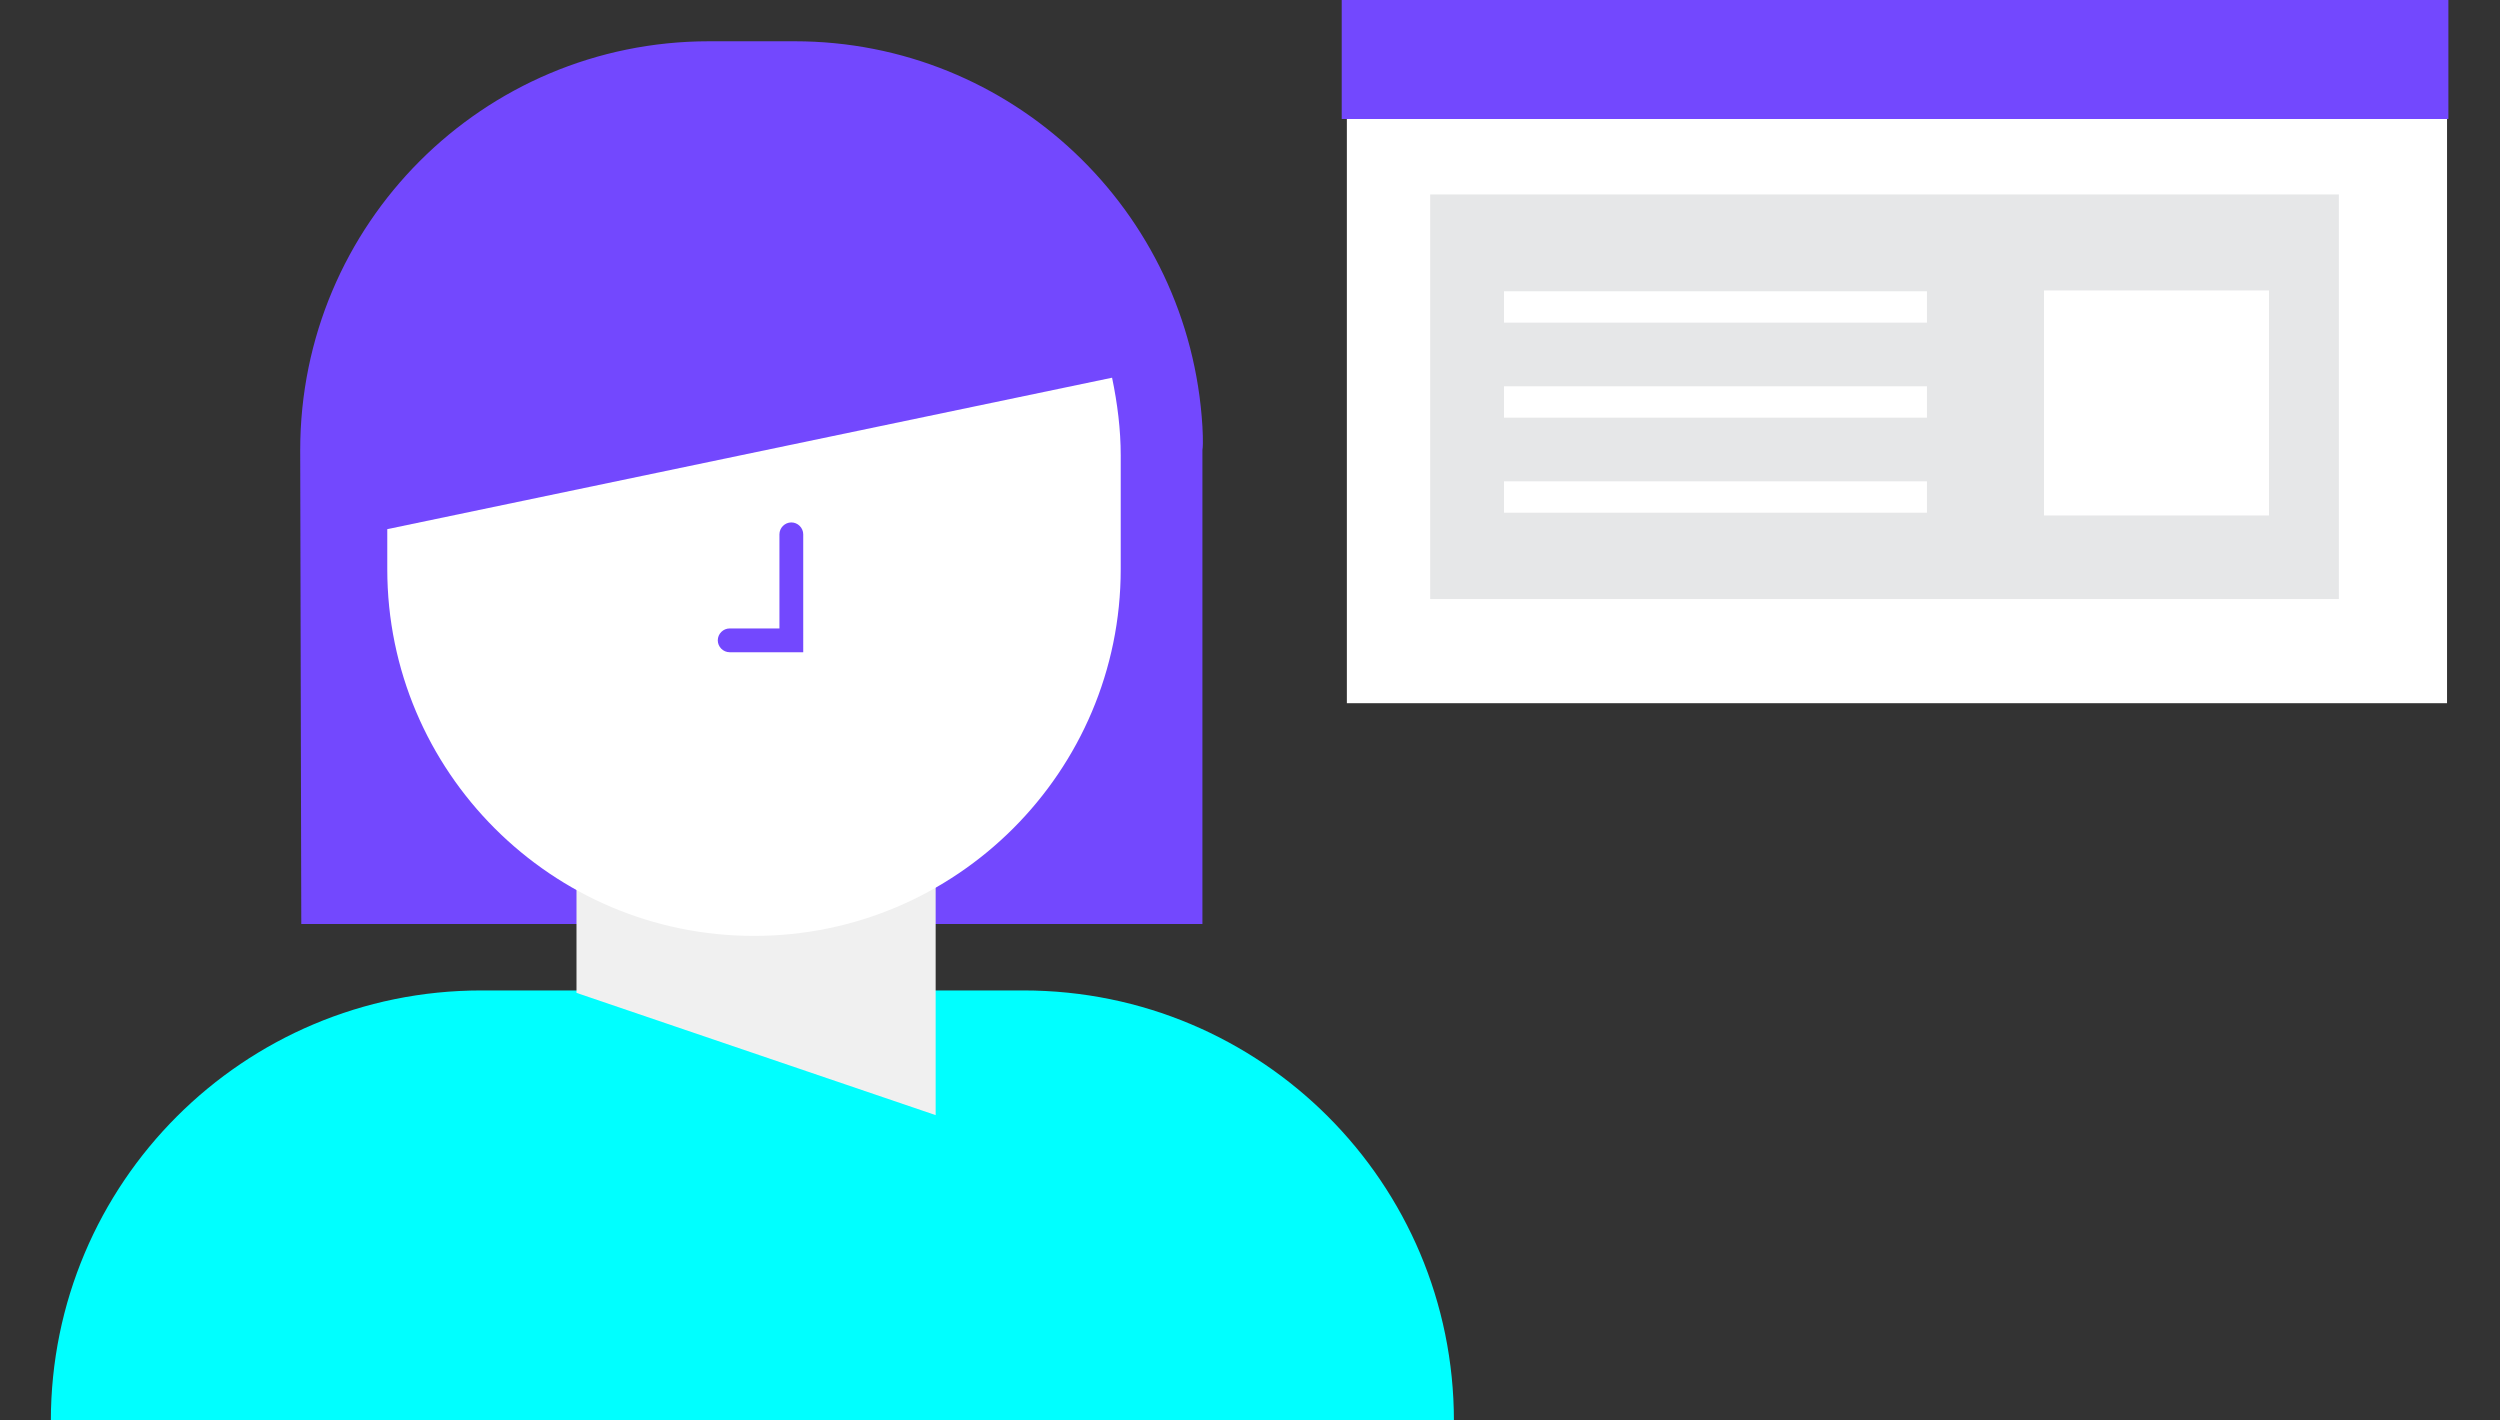 <svg xmlns="http://www.w3.org/2000/svg" version="1.1" id="il_creditohab_3" x="0" y="0" viewBox="0 0 231.1 131.3" xml:space="preserve"><rect x="0" y="0" width="231.1" height="131.3" fill="#333333" stroke="none"/><style>.st0{fill:#fff}.st1{fill:#7348fe}.st5{fill:none}</style><g id="Group_182" transform="translate(119.328)"><g id="Group_181"><g id="Group_174" transform="translate(.476 7.701)"><path id="Path_384" class="st0" d="M106.4 57.3H4.7V.1L106.4 0v57.3z"/></g><g id="Group_175"><path id="Rectangle_151" class="st1" d="M4.7 0H107v11H4.7z"/></g><g id="Group_176" transform="translate(8.178 17.974)"><path id="Rectangle_152" fill="#e6e7e8" d="M4.7 0h84v37.4h-84z"/></g><g id="Group_177" transform="translate(15 26.925)"><path id="Rectangle_153" class="st0" d="M4.7 0h39.1v2.9H4.7z"/></g><g id="Group_178" transform="translate(15 35.709)"><path id="Rectangle_154" class="st0" d="M4.7 0h39.1v2.9H4.7z"/></g><g id="Group_179" transform="translate(15 44.494)"><path id="Rectangle_155" class="st0" d="M4.7 0h39.1v2.9H4.7z"/></g><g id="Group_180" transform="translate(64.92 26.85)"><path id="Rectangle_156" class="st0" d="M4.7 0h20.8v20.8H4.7z"/></g></g></g><g id="Group_2826" transform="translate(0 3.815)"><g id="Group_2823"><g id="Path_2241" transform="translate(23.051)"><path id="Path_385" class="st1" d="M88.1 35.6C86.9 15.6 70.4 0 50.4 0h-7.9C21.6 0 4.7 16.9 4.7 37.8c0 2.5.1 43.8.1 43.8h83.3V37.8c.1-.6 0-2.2 0-2.2z"/></g><g id="Rectangle_955" transform="translate(0 87.741)"><path id="Path_386" d="M44.5 0h50.1c22 0 39.8 17.8 39.8 39.8H4.7C4.7 17.8 22.5 0 44.5 0z" fill="#0ff"/></g><g id="Group_2821" transform="translate(48.592 71.667)"><g id="Path_2244"><path id="Path_387" d="M37.9 27.6L4.7 16.3V0h33.2v27.6z" fill="#f0f0f0"/></g><g id="Line_826" transform="translate(33.17 7.015)"><path id="Line_69" class="st5" d="M4.7 0v20.6"/></g></g><path id="Path_388" class="st0" d="M35.8 45.1v3.7c0 18.7 15.2 33.9 33.9 33.9s33.9-15.2 33.9-33.9V38.3c0-2.4-.3-4.8-.8-7.2l-67 14z"/><g id="Path_2245" transform="translate(30.869 4.411)"><path id="Path_389" class="st5" d="M72.5 33.9C72.5 15.2 57.4 0 38.6 0 19.9 0 4.7 15.1 4.7 33.9v10.4c0 18.7 15.2 33.9 33.9 33.9S72.5 63 72.5 44.3V33.9z"/></g><g id="Group_2822" transform="translate(61.551 44.478)"><g id="Path_2114-2"><path id="Path_390" class="st1" d="M12.7 12H5.9c-.6 0-1.1-.5-1.1-1.1 0-.6.5-1.1 1.1-1.1h4.6V1.1c0-.6.5-1.1 1.1-1.1.6 0 1.1.5 1.1 1.1V12z"/></g></g></g></g></svg>